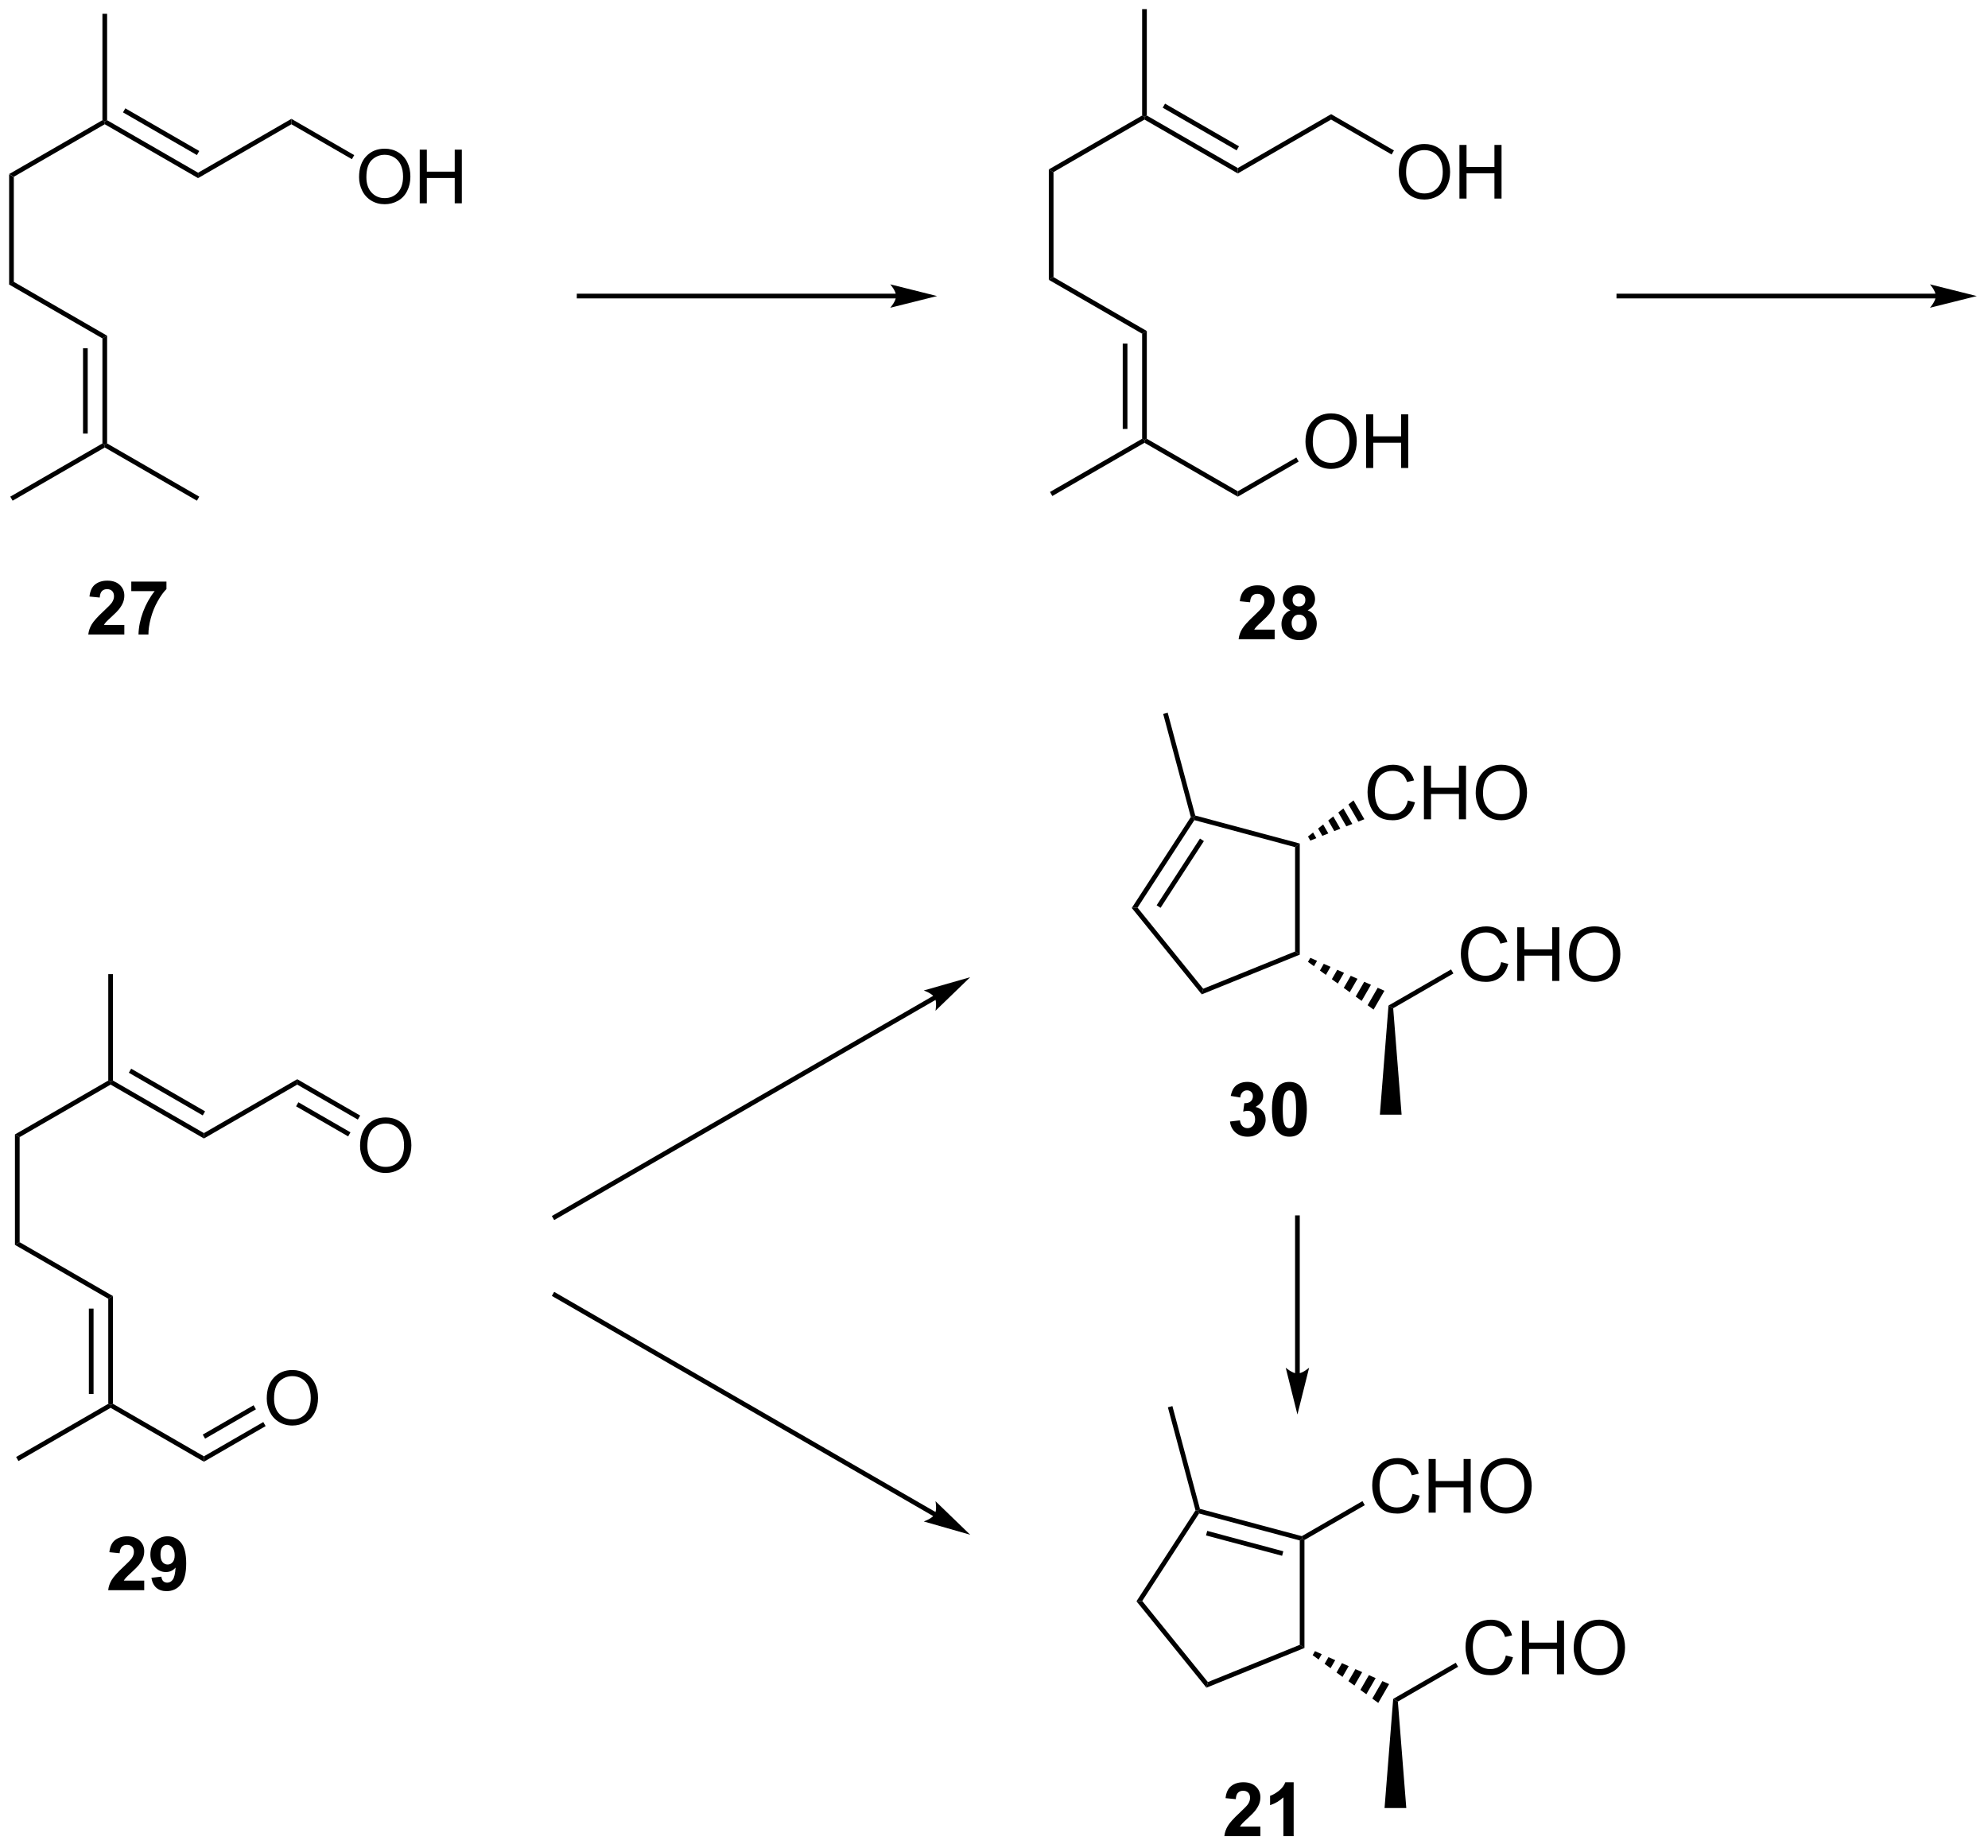 <?xml version="1.0" encoding="UTF-8"?>
<!DOCTYPE svg PUBLIC '-//W3C//DTD SVG 1.0//EN'
          'http://www.w3.org/TR/2001/REC-SVG-20010904/DTD/svg10.dtd'>
<svg stroke-dasharray="none" shape-rendering="auto" xmlns="http://www.w3.org/2000/svg" font-family="'Dialog'" text-rendering="auto" width="582" fill-opacity="1" color-interpolation="auto" color-rendering="auto" preserveAspectRatio="xMidYMid meet" font-size="12px" viewBox="0 0 582 541" fill="black" xmlns:xlink="http://www.w3.org/1999/xlink" stroke="black" image-rendering="auto" stroke-miterlimit="10" stroke-linecap="square" stroke-linejoin="miter" font-style="normal" stroke-width="1" height="541" stroke-dashoffset="0" font-weight="normal" stroke-opacity="1"
><!--Generated by the Batik Graphics2D SVG Generator--><defs id="genericDefs"
  /><g
  ><defs id="defs1"
    ><clipPath clipPathUnits="userSpaceOnUse" id="clipPath1"
      ><path d="M0.646 0.646 L218.661 0.646 L218.661 203.223 L0.646 203.223 L0.646 0.646 Z"
      /></clipPath
      ><clipPath clipPathUnits="userSpaceOnUse" id="clipPath2"
      ><path d="M4.778 27.927 L4.778 224.871 L216.731 224.871 L216.731 27.927 Z"
      /></clipPath
    ></defs
    ><g transform="scale(2.667,2.667) translate(-0.646,-0.646) matrix(1.029,0,0,1.029,-4.269,-28.08)"
    ><path d="M5.75 46.505 L6.25 46.794 L6.25 58.005 L5.75 58.294 Z" stroke="none" clip-path="url(#clipPath2)"
    /></g
    ><g transform="matrix(2.743,0,0,2.743,-13.105,-76.602)"
    ><path d="M5.75 58.294 L6.25 58.005 L16.209 63.755 L15.709 64.044 Z" stroke="none" clip-path="url(#clipPath2)"
    /></g
    ><g transform="matrix(2.743,0,0,2.743,-13.105,-76.602)"
    ><path d="M25.919 46.361 L25.919 46.938 L15.959 41.188 L15.959 40.899 L16.209 40.755 ZM26.044 44.042 L18.154 39.488 L17.904 39.921 L25.794 44.476 Z" stroke="none" clip-path="url(#clipPath2)"
    /></g
    ><g transform="matrix(2.743,0,0,2.743,-13.105,-76.602)"
    ><path d="M15.709 40.755 L15.959 40.899 L15.959 41.188 L6.25 46.794 L5.75 46.505 Z" stroke="none" clip-path="url(#clipPath2)"
    /></g
    ><g transform="matrix(2.743,0,0,2.743,-13.105,-76.602)"
    ><path d="M16.209 40.755 L15.959 40.899 L15.709 40.755 L15.709 29.399 L16.209 29.399 Z" stroke="none" clip-path="url(#clipPath2)"
    /></g
    ><g transform="matrix(2.743,0,0,2.743,-13.105,-76.602)"
    ><path d="M25.919 46.938 L25.919 46.361 L35.878 40.611 L35.878 41.188 Z" stroke="none" clip-path="url(#clipPath2)"
    /></g
    ><g transform="matrix(2.743,0,0,2.743,-13.105,-76.602)"
    ><path d="M43.1 46.835 Q43.1 45.408 43.866 44.603 Q44.632 43.796 45.842 43.796 Q46.634 43.796 47.27 44.176 Q47.907 44.554 48.241 45.231 Q48.577 45.908 48.577 46.767 Q48.577 47.64 48.225 48.327 Q47.874 49.015 47.228 49.369 Q46.585 49.723 45.837 49.723 Q45.03 49.723 44.392 49.333 Q43.757 48.939 43.428 48.265 Q43.1 47.588 43.1 46.835 ZM43.882 46.846 Q43.882 47.882 44.436 48.478 Q44.993 49.072 45.835 49.072 Q46.689 49.072 47.241 48.471 Q47.795 47.869 47.795 46.765 Q47.795 46.064 47.559 45.544 Q47.322 45.023 46.866 44.736 Q46.413 44.447 45.845 44.447 Q45.04 44.447 44.46 45.002 Q43.882 45.554 43.882 46.846 ZM49.575 49.624 L49.575 43.898 L50.333 43.898 L50.333 46.249 L53.31 46.249 L53.31 43.898 L54.068 43.898 L54.068 49.624 L53.31 49.624 L53.31 46.924 L50.333 46.924 L50.333 49.624 L49.575 49.624 Z" stroke="none" clip-path="url(#clipPath2)"
    /></g
    ><g transform="matrix(2.743,0,0,2.743,-13.105,-76.602)"
    ><path d="M35.878 41.188 L35.878 40.611 L42.585 44.483 L42.335 44.916 Z" stroke="none" clip-path="url(#clipPath2)"
    /></g
    ><g transform="matrix(2.743,0,0,2.743,-13.105,-76.602)"
    ><path d="M15.709 64.044 L16.209 63.755 L16.209 75.255 L15.959 75.399 L15.709 75.255 ZM13.639 65.094 L13.639 74.204 L14.139 74.204 L14.139 65.094 Z" stroke="none" clip-path="url(#clipPath2)"
    /></g
    ><g transform="matrix(2.743,0,0,2.743,-13.105,-76.602)"
    ><path d="M15.709 75.255 L15.959 75.399 L15.959 75.688 L6.125 81.366 L5.875 80.933 Z" stroke="none" clip-path="url(#clipPath2)"
    /></g
    ><g transform="matrix(2.743,0,0,2.743,-13.105,-76.602)"
    ><path d="M15.959 75.688 L15.959 75.399 L16.209 75.255 L26.044 80.933 L25.794 81.366 Z" stroke="none" clip-path="url(#clipPath2)"
    /></g
    ><g transform="matrix(2.743,0,0,2.743,-13.105,-76.602)"
    ><path d="M100.417 59.274 L66.587 59.274 L66.337 59.274 L66.337 59.774 L66.587 59.774 L100.417 59.774 L100.667 59.774 L100.667 59.274 L100.417 59.274 ZM104.792 59.524 L99.792 58.274 C99.792 58.274 100.417 58.977 100.417 59.524 C100.417 60.071 99.792 60.774 99.792 60.774 Z" stroke="none" clip-path="url(#clipPath2)"
    /></g
    ><g transform="matrix(2.743,0,0,2.743,-13.105,-76.602)"
    ><path d="M116.717 46.005 L117.217 46.294 L117.217 57.505 L116.717 57.794 Z" stroke="none" clip-path="url(#clipPath2)"
    /></g
    ><g transform="matrix(2.743,0,0,2.743,-13.105,-76.602)"
    ><path d="M116.717 57.794 L117.217 57.505 L127.176 63.255 L126.676 63.544 Z" stroke="none" clip-path="url(#clipPath2)"
    /></g
    ><g transform="matrix(2.743,0,0,2.743,-13.105,-76.602)"
    ><path d="M136.886 45.861 L136.886 46.438 L126.926 40.688 L126.926 40.399 L127.176 40.255 ZM137.011 43.542 L129.121 38.988 L128.871 39.421 L136.761 43.976 Z" stroke="none" clip-path="url(#clipPath2)"
    /></g
    ><g transform="matrix(2.743,0,0,2.743,-13.105,-76.602)"
    ><path d="M126.676 40.255 L126.926 40.399 L126.926 40.688 L117.217 46.294 L116.717 46.005 Z" stroke="none" clip-path="url(#clipPath2)"
    /></g
    ><g transform="matrix(2.743,0,0,2.743,-13.105,-76.602)"
    ><path d="M127.176 40.255 L126.926 40.399 L126.676 40.255 L126.676 28.899 L127.176 28.899 Z" stroke="none" clip-path="url(#clipPath2)"
    /></g
    ><g transform="matrix(2.743,0,0,2.743,-13.105,-76.602)"
    ><path d="M136.886 46.438 L136.886 45.861 L146.845 40.111 L146.845 40.688 Z" stroke="none" clip-path="url(#clipPath2)"
    /></g
    ><g transform="matrix(2.743,0,0,2.743,-13.105,-76.602)"
    ><path d="M154.067 46.335 Q154.067 44.908 154.833 44.103 Q155.598 43.296 156.809 43.296 Q157.601 43.296 158.236 43.676 Q158.874 44.054 159.208 44.731 Q159.544 45.408 159.544 46.267 Q159.544 47.14 159.192 47.827 Q158.84 48.515 158.195 48.869 Q157.552 49.223 156.804 49.223 Q155.997 49.223 155.359 48.833 Q154.723 48.439 154.395 47.765 Q154.067 47.088 154.067 46.335 ZM154.848 46.346 Q154.848 47.382 155.403 47.978 Q155.96 48.572 156.802 48.572 Q157.656 48.572 158.208 47.971 Q158.762 47.369 158.762 46.265 Q158.762 45.564 158.525 45.044 Q158.288 44.523 157.833 44.236 Q157.38 43.947 156.812 43.947 Q156.007 43.947 155.427 44.502 Q154.848 45.054 154.848 46.346 ZM160.542 49.124 L160.542 43.398 L161.3 43.398 L161.3 45.749 L164.277 45.749 L164.277 43.398 L165.035 43.398 L165.035 49.124 L164.277 49.124 L164.277 46.424 L161.3 46.424 L161.3 49.124 L160.542 49.124 Z" stroke="none" clip-path="url(#clipPath2)"
    /></g
    ><g transform="matrix(2.743,0,0,2.743,-13.105,-76.602)"
    ><path d="M146.845 40.688 L146.845 40.111 L153.552 43.983 L153.302 44.416 Z" stroke="none" clip-path="url(#clipPath2)"
    /></g
    ><g transform="matrix(2.743,0,0,2.743,-13.105,-76.602)"
    ><path d="M126.676 63.544 L127.176 63.255 L127.176 74.755 L126.926 74.899 L126.676 74.755 ZM124.606 64.594 L124.606 73.704 L125.106 73.704 L125.106 64.594 Z" stroke="none" clip-path="url(#clipPath2)"
    /></g
    ><g transform="matrix(2.743,0,0,2.743,-13.105,-76.602)"
    ><path d="M126.676 74.755 L126.926 74.899 L126.926 75.188 L117.092 80.866 L116.842 80.433 Z" stroke="none" clip-path="url(#clipPath2)"
    /></g
    ><g transform="matrix(2.743,0,0,2.743,-13.105,-76.602)"
    ><path d="M126.926 75.188 L126.926 74.899 L127.176 74.755 L136.886 80.361 L136.886 80.938 Z" stroke="none" clip-path="url(#clipPath2)"
    /></g
    ><g transform="matrix(2.743,0,0,2.743,-13.105,-76.602)"
    ><path d="M144.108 75.085 Q144.108 73.658 144.873 72.853 Q145.639 72.046 146.85 72.046 Q147.642 72.046 148.277 72.426 Q148.915 72.804 149.248 73.481 Q149.584 74.158 149.584 75.017 Q149.584 75.89 149.233 76.577 Q148.881 77.265 148.235 77.619 Q147.592 77.973 146.845 77.973 Q146.037 77.973 145.399 77.583 Q144.764 77.189 144.436 76.515 Q144.108 75.838 144.108 75.085 ZM144.889 75.096 Q144.889 76.132 145.444 76.728 Q146.001 77.322 146.842 77.322 Q147.696 77.322 148.248 76.721 Q148.803 76.119 148.803 75.015 Q148.803 74.314 148.566 73.794 Q148.329 73.273 147.873 72.986 Q147.42 72.697 146.853 72.697 Q146.048 72.697 145.467 73.252 Q144.889 73.804 144.889 75.096 ZM150.583 77.874 L150.583 72.148 L151.341 72.148 L151.341 74.499 L154.317 74.499 L154.317 72.148 L155.075 72.148 L155.075 77.874 L154.317 77.874 L154.317 75.174 L151.341 75.174 L151.341 77.874 L150.583 77.874 Z" stroke="none" clip-path="url(#clipPath2)"
    /></g
    ><g transform="matrix(2.743,0,0,2.743,-13.105,-76.602)"
    ><path d="M136.886 80.938 L136.886 80.361 L143.133 76.754 L143.383 77.187 Z" stroke="none" clip-path="url(#clipPath2)"
    /></g
    ><g transform="matrix(2.743,0,0,2.743,-13.105,-76.602)"
    ><path d="M6.373 149.005 L6.873 149.294 L6.873 160.505 L6.373 160.794 Z" stroke="none" clip-path="url(#clipPath2)"
    /></g
    ><g transform="matrix(2.743,0,0,2.743,-13.105,-76.602)"
    ><path d="M6.373 160.794 L6.873 160.505 L16.833 166.255 L16.333 166.544 Z" stroke="none" clip-path="url(#clipPath2)"
    /></g
    ><g transform="matrix(2.743,0,0,2.743,-13.105,-76.602)"
    ><path d="M26.542 148.861 L26.542 149.438 L16.583 143.688 L16.583 143.399 L16.833 143.255 ZM26.667 146.542 L18.778 141.988 L18.528 142.421 L26.417 146.976 Z" stroke="none" clip-path="url(#clipPath2)"
    /></g
    ><g transform="matrix(2.743,0,0,2.743,-13.105,-76.602)"
    ><path d="M16.333 143.255 L16.583 143.399 L16.583 143.688 L6.873 149.294 L6.373 149.005 Z" stroke="none" clip-path="url(#clipPath2)"
    /></g
    ><g transform="matrix(2.743,0,0,2.743,-13.105,-76.602)"
    ><path d="M16.833 143.255 L16.583 143.399 L16.333 143.255 L16.333 131.899 L16.833 131.899 Z" stroke="none" clip-path="url(#clipPath2)"
    /></g
    ><g transform="matrix(2.743,0,0,2.743,-13.105,-76.602)"
    ><path d="M26.542 149.438 L26.542 148.861 L36.501 143.111 L36.501 143.688 Z" stroke="none" clip-path="url(#clipPath2)"
    /></g
    ><g transform="matrix(2.743,0,0,2.743,-13.105,-76.602)"
    ><path d="M43.206 150.232 Q43.206 148.804 43.972 148 Q44.737 147.192 45.948 147.192 Q46.74 147.192 47.375 147.573 Q48.013 147.95 48.347 148.627 Q48.683 149.304 48.683 150.164 Q48.683 151.036 48.331 151.724 Q47.98 152.411 47.334 152.765 Q46.69 153.12 45.943 153.12 Q45.136 153.12 44.498 152.729 Q43.862 152.336 43.534 151.661 Q43.206 150.984 43.206 150.232 ZM43.987 150.242 Q43.987 151.278 44.542 151.875 Q45.099 152.469 45.94 152.469 Q46.795 152.469 47.347 151.867 Q47.901 151.265 47.901 150.161 Q47.901 149.461 47.664 148.94 Q47.427 148.419 46.972 148.133 Q46.519 147.844 45.951 147.844 Q45.146 147.844 44.565 148.398 Q43.987 148.95 43.987 150.242 Z" stroke="none" clip-path="url(#clipPath2)"
    /></g
    ><g transform="matrix(2.743,0,0,2.743,-13.105,-76.602)"
    ><path d="M36.501 143.688 L36.501 143.111 L43.218 146.989 L42.968 147.422 ZM36.376 146.006 L41.934 149.214 L42.184 148.781 L36.626 145.573 Z" stroke="none" clip-path="url(#clipPath2)"
    /></g
    ><g transform="matrix(2.743,0,0,2.743,-13.105,-76.602)"
    ><path d="M16.333 166.544 L16.833 166.255 L16.833 177.755 L16.583 177.899 L16.333 177.755 ZM14.263 167.594 L14.263 176.704 L14.763 176.704 L14.763 167.594 Z" stroke="none" clip-path="url(#clipPath2)"
    /></g
    ><g transform="matrix(2.743,0,0,2.743,-13.105,-76.602)"
    ><path d="M16.333 177.755 L16.583 177.899 L16.583 178.188 L6.748 183.866 L6.498 183.433 Z" stroke="none" clip-path="url(#clipPath2)"
    /></g
    ><g transform="matrix(2.743,0,0,2.743,-13.105,-76.602)"
    ><path d="M16.583 178.188 L16.583 177.899 L16.833 177.755 L26.542 183.361 L26.542 183.938 Z" stroke="none" clip-path="url(#clipPath2)"
    /></g
    ><g transform="matrix(2.743,0,0,2.743,-13.105,-76.602)"
    ><path d="M33.247 177.189 Q33.247 175.762 34.012 174.957 Q34.778 174.15 35.989 174.15 Q36.781 174.15 37.416 174.53 Q38.054 174.908 38.387 175.585 Q38.723 176.262 38.723 177.121 Q38.723 177.994 38.372 178.681 Q38.02 179.369 37.374 179.723 Q36.731 180.077 35.984 180.077 Q35.176 180.077 34.538 179.686 Q33.903 179.293 33.575 178.619 Q33.247 177.941 33.247 177.189 ZM34.028 177.199 Q34.028 178.236 34.583 178.832 Q35.14 179.426 35.981 179.426 Q36.835 179.426 37.387 178.824 Q37.942 178.223 37.942 177.119 Q37.942 176.418 37.705 175.897 Q37.468 175.376 37.012 175.09 Q36.559 174.801 35.992 174.801 Q35.187 174.801 34.606 175.356 Q34.028 175.908 34.028 177.199 Z" stroke="none" clip-path="url(#clipPath2)"
    /></g
    ><g transform="matrix(2.743,0,0,2.743,-13.105,-76.602)"
    ><path d="M26.542 183.938 L26.542 183.361 L32.877 179.703 L33.127 180.136 ZM26.667 181.476 L32.092 178.344 L31.841 177.911 L26.417 181.042 Z" stroke="none" clip-path="url(#clipPath2)"
    /></g
    ><g transform="matrix(2.743,0,0,2.743,-13.105,-76.602)"
    ><path d="M164.997 130.617 L165.755 130.807 Q165.518 131.742 164.898 132.234 Q164.278 132.723 163.385 132.723 Q162.458 132.723 161.877 132.346 Q161.299 131.968 160.994 131.255 Q160.692 130.538 160.692 129.718 Q160.692 128.822 161.033 128.158 Q161.377 127.492 162.007 127.145 Q162.637 126.799 163.395 126.799 Q164.255 126.799 164.84 127.236 Q165.426 127.674 165.658 128.468 L164.911 128.643 Q164.713 128.018 164.333 127.734 Q163.955 127.447 163.38 127.447 Q162.721 127.447 162.275 127.765 Q161.833 128.08 161.653 128.614 Q161.473 129.148 161.473 129.713 Q161.473 130.445 161.687 130.989 Q161.9 131.533 162.348 131.804 Q162.799 132.072 163.322 132.072 Q163.958 132.072 164.398 131.705 Q164.84 131.338 164.997 130.617 ZM166.712 132.624 L166.712 126.898 L167.469 126.898 L167.469 129.249 L170.446 129.249 L170.446 126.898 L171.204 126.898 L171.204 132.624 L170.446 132.624 L170.446 129.924 L167.469 129.924 L167.469 132.624 L166.712 132.624 ZM172.236 129.835 Q172.236 128.408 173.002 127.603 Q173.768 126.796 174.978 126.796 Q175.77 126.796 176.406 127.176 Q177.044 127.554 177.377 128.231 Q177.713 128.908 177.713 129.768 Q177.713 130.64 177.361 131.327 Q177.01 132.015 176.364 132.369 Q175.721 132.723 174.973 132.723 Q174.166 132.723 173.528 132.333 Q172.893 131.939 172.564 131.265 Q172.236 130.588 172.236 129.835 ZM173.018 129.846 Q173.018 130.882 173.572 131.478 Q174.13 132.072 174.971 132.072 Q175.825 132.072 176.377 131.471 Q176.932 130.869 176.932 129.765 Q176.932 129.064 176.695 128.544 Q176.458 128.023 176.002 127.736 Q175.549 127.447 174.981 127.447 Q174.176 127.447 173.596 128.002 Q173.018 128.554 173.018 129.846 Z" stroke="none" clip-path="url(#clipPath2)"
    /></g
    ><g transform="matrix(2.743,0,0,2.743,-13.105,-76.602)"
    ><path d="M155.037 113.367 L155.795 113.557 Q155.558 114.492 154.939 114.984 Q154.319 115.473 153.425 115.473 Q152.498 115.473 151.918 115.096 Q151.339 114.718 151.035 114.004 Q150.733 113.288 150.733 112.468 Q150.733 111.572 151.074 110.908 Q151.418 110.242 152.048 109.895 Q152.678 109.549 153.436 109.549 Q154.295 109.549 154.881 109.986 Q155.467 110.424 155.699 111.218 L154.952 111.392 Q154.754 110.767 154.373 110.484 Q153.996 110.197 153.42 110.197 Q152.761 110.197 152.316 110.515 Q151.873 110.83 151.694 111.364 Q151.514 111.898 151.514 112.463 Q151.514 113.195 151.727 113.739 Q151.941 114.283 152.389 114.554 Q152.839 114.822 153.363 114.822 Q153.998 114.822 154.439 114.455 Q154.881 114.088 155.037 113.367 ZM156.752 115.374 L156.752 109.648 L157.51 109.648 L157.51 111.999 L160.487 111.999 L160.487 109.648 L161.244 109.648 L161.244 115.374 L160.487 115.374 L160.487 112.674 L157.51 112.674 L157.51 115.374 L156.752 115.374 ZM162.277 112.585 Q162.277 111.158 163.043 110.353 Q163.808 109.546 165.019 109.546 Q165.811 109.546 166.446 109.926 Q167.084 110.304 167.418 110.981 Q167.754 111.658 167.754 112.517 Q167.754 113.39 167.402 114.077 Q167.05 114.765 166.405 115.119 Q165.761 115.473 165.014 115.473 Q164.207 115.473 163.569 115.083 Q162.933 114.689 162.605 114.015 Q162.277 113.338 162.277 112.585 ZM163.058 112.596 Q163.058 113.632 163.613 114.228 Q164.17 114.822 165.011 114.822 Q165.866 114.822 166.418 114.221 Q166.972 113.619 166.972 112.515 Q166.972 111.814 166.735 111.294 Q166.498 110.773 166.043 110.486 Q165.589 110.197 165.022 110.197 Q164.217 110.197 163.636 110.752 Q163.058 111.304 163.058 112.596 Z" stroke="none" clip-path="url(#clipPath2)"
    /></g
    ><g transform="matrix(2.743,0,0,2.743,-13.105,-76.602)"
    ><path d="M143 118.341 L143.5 117.957 L143.5 129.818 L143 129.481 Z" stroke="none" clip-path="url(#clipPath2)"
    /></g
    ><g transform="matrix(2.743,0,0,2.743,-13.105,-76.602)"
    ><path d="M153.47 135.537 L152.971 135.248 L159.648 131.393 L159.898 131.826 Z" stroke="none" clip-path="url(#clipPath2)"
    /></g
    ><g transform="matrix(2.743,0,0,2.743,-13.105,-76.602)"
    ><path d="M143.5 117.957 L143 118.341 L132.253 115.461 L132.142 115.173 L132.346 114.969 Z" stroke="none" clip-path="url(#clipPath2)"
    /></g
    ><g transform="matrix(2.743,0,0,2.743,-13.105,-76.602)"
    ><path d="M131.872 115.13 L132.142 115.173 L132.253 115.461 L126.187 124.801 L125.57 124.834 ZM132.849 117.425 L128.224 124.547 L128.643 124.82 L133.268 117.698 Z" stroke="none" clip-path="url(#clipPath2)"
    /></g
    ><g transform="matrix(2.743,0,0,2.743,-13.105,-76.602)"
    ><path d="M125.57 124.834 L126.187 124.801 L133.193 133.453 L133.038 134.056 Z" stroke="none" clip-path="url(#clipPath2)"
    /></g
    ><g transform="matrix(2.743,0,0,2.743,-13.105,-76.602)"
    ><path d="M133.038 134.056 L133.193 133.453 L143 129.481 L143.5 129.818 Z" stroke="none" clip-path="url(#clipPath2)"
    /></g
    ><g transform="matrix(2.743,0,0,2.743,-13.105,-76.602)"
    ><path d="M132.346 114.969 L132.142 115.173 L131.872 115.13 L128.924 104.129 L129.407 104 Z" stroke="none" clip-path="url(#clipPath2)"
    /></g
    ><g transform="matrix(2.743,0,0,2.743,-13.105,-76.602)"
    ><path d="M144.377 117.21 L144.917 116.782 L145.268 117.39 L144.627 117.643 ZM145.456 116.353 L145.996 115.925 L146.549 116.883 L145.909 117.137 ZM146.536 115.497 L147.075 115.068 L147.831 116.377 L147.19 116.63 ZM147.615 114.64 L148.154 114.212 L149.112 115.871 L148.471 116.124 ZM148.694 113.783 L149.234 113.355 L150.394 115.364 L149.753 115.618 Z" stroke="none" clip-path="url(#clipPath2)"
    /></g
    ><g transform="matrix(2.743,0,0,2.743,-13.105,-76.602)"
    ><path d="M144.627 130.156 L145.346 130.475 L145.013 131.052 L144.377 130.589 ZM146.065 130.795 L146.784 131.115 L146.286 131.977 L145.65 131.514 ZM147.503 131.434 L148.223 131.754 L147.559 132.903 L146.923 132.44 ZM148.942 132.074 L149.661 132.393 L148.832 133.829 L148.195 133.366 ZM150.38 132.713 L151.099 133.032 L150.105 134.755 L149.468 134.292 ZM151.818 133.352 L152.537 133.672 L151.377 135.681 L150.741 135.218 Z" stroke="none" clip-path="url(#clipPath2)"
    /></g
    ><g transform="matrix(2.743,0,0,2.743,-13.105,-76.602)"
    ><path d="M152.971 135.248 L153.47 135.537 L154.369 146.899 L152.049 146.899 Z" stroke="none" clip-path="url(#clipPath2)"
    /></g
    ><g transform="matrix(2.743,0,0,2.743,-13.105,-76.602)"
    ><path d="M165.497 204.617 L166.255 204.807 Q166.018 205.742 165.398 206.234 Q164.778 206.723 163.885 206.723 Q162.958 206.723 162.377 206.346 Q161.799 205.968 161.494 205.255 Q161.192 204.538 161.192 203.718 Q161.192 202.822 161.533 202.158 Q161.877 201.492 162.507 201.145 Q163.137 200.799 163.895 200.799 Q164.755 200.799 165.34 201.236 Q165.926 201.674 166.158 202.468 L165.411 202.643 Q165.213 202.018 164.833 201.734 Q164.455 201.447 163.88 201.447 Q163.221 201.447 162.775 201.765 Q162.333 202.08 162.153 202.614 Q161.973 203.148 161.973 203.713 Q161.973 204.445 162.187 204.989 Q162.4 205.533 162.848 205.804 Q163.299 206.072 163.822 206.072 Q164.458 206.072 164.898 205.705 Q165.34 205.338 165.497 204.617 ZM167.212 206.624 L167.212 200.898 L167.969 200.898 L167.969 203.249 L170.946 203.249 L170.946 200.898 L171.704 200.898 L171.704 206.624 L170.946 206.624 L170.946 203.924 L167.969 203.924 L167.969 206.624 L167.212 206.624 ZM172.736 203.835 Q172.736 202.408 173.502 201.603 Q174.268 200.796 175.478 200.796 Q176.27 200.796 176.906 201.176 Q177.544 201.554 177.877 202.231 Q178.213 202.908 178.213 203.768 Q178.213 204.64 177.861 205.327 Q177.51 206.015 176.864 206.369 Q176.221 206.723 175.473 206.723 Q174.666 206.723 174.028 206.333 Q173.393 205.939 173.064 205.265 Q172.736 204.588 172.736 203.835 ZM173.518 203.846 Q173.518 204.882 174.072 205.478 Q174.63 206.072 175.471 206.072 Q176.325 206.072 176.877 205.471 Q177.432 204.869 177.432 203.765 Q177.432 203.064 177.195 202.544 Q176.958 202.023 176.502 201.736 Q176.049 201.447 175.481 201.447 Q174.676 201.447 174.096 202.002 Q173.518 202.554 173.518 203.846 Z" stroke="none" clip-path="url(#clipPath2)"
    /></g
    ><g transform="matrix(2.743,0,0,2.743,-13.105,-76.602)"
    ><path d="M155.537 187.367 L156.295 187.557 Q156.058 188.492 155.439 188.984 Q154.819 189.473 153.925 189.473 Q152.998 189.473 152.418 189.096 Q151.839 188.718 151.535 188.005 Q151.233 187.288 151.233 186.468 Q151.233 185.572 151.574 184.908 Q151.918 184.242 152.548 183.895 Q153.178 183.549 153.936 183.549 Q154.795 183.549 155.381 183.986 Q155.967 184.424 156.199 185.218 L155.452 185.393 Q155.254 184.768 154.873 184.484 Q154.496 184.197 153.92 184.197 Q153.261 184.197 152.816 184.515 Q152.373 184.83 152.194 185.364 Q152.014 185.898 152.014 186.463 Q152.014 187.195 152.227 187.739 Q152.441 188.283 152.889 188.554 Q153.339 188.822 153.863 188.822 Q154.498 188.822 154.939 188.455 Q155.381 188.088 155.537 187.367 ZM157.252 189.374 L157.252 183.648 L158.01 183.648 L158.01 185.999 L160.987 185.999 L160.987 183.648 L161.744 183.648 L161.744 189.374 L160.987 189.374 L160.987 186.674 L158.01 186.674 L158.01 189.374 L157.252 189.374 ZM162.777 186.585 Q162.777 185.158 163.543 184.353 Q164.308 183.546 165.519 183.546 Q166.311 183.546 166.946 183.926 Q167.584 184.304 167.918 184.981 Q168.254 185.658 168.254 186.518 Q168.254 187.39 167.902 188.077 Q167.55 188.765 166.905 189.119 Q166.261 189.473 165.514 189.473 Q164.707 189.473 164.069 189.083 Q163.433 188.689 163.105 188.015 Q162.777 187.338 162.777 186.585 ZM163.558 186.596 Q163.558 187.632 164.113 188.228 Q164.67 188.822 165.511 188.822 Q166.366 188.822 166.918 188.221 Q167.472 187.619 167.472 186.515 Q167.472 185.814 167.235 185.294 Q166.998 184.773 166.543 184.486 Q166.089 184.197 165.522 184.197 Q164.717 184.197 164.136 184.752 Q163.558 185.304 163.558 186.596 Z" stroke="none" clip-path="url(#clipPath2)"
    /></g
    ><g transform="matrix(2.743,0,0,2.743,-13.105,-76.602)"
    ><path d="M143.5 192.341 L143.75 192.149 L144 192.294 L144 203.818 L143.5 203.481 Z" stroke="none" clip-path="url(#clipPath2)"
    /></g
    ><g transform="matrix(2.743,0,0,2.743,-13.105,-76.602)"
    ><path d="M153.97 209.537 L153.471 209.248 L160.148 205.393 L160.398 205.826 Z" stroke="none" clip-path="url(#clipPath2)"
    /></g
    ><g transform="matrix(2.743,0,0,2.743,-13.105,-76.602)"
    ><path d="M143.715 191.881 L143.75 192.149 L143.5 192.341 L132.753 189.461 L132.642 189.173 L132.846 188.969 ZM141.745 193.496 L133.624 191.32 L133.494 191.803 L141.615 193.979 Z" stroke="none" clip-path="url(#clipPath2)"
    /></g
    ><g transform="matrix(2.743,0,0,2.743,-13.105,-76.602)"
    ><path d="M132.372 189.13 L132.642 189.173 L132.753 189.461 L126.687 198.801 L126.07 198.834 Z" stroke="none" clip-path="url(#clipPath2)"
    /></g
    ><g transform="matrix(2.743,0,0,2.743,-13.105,-76.602)"
    ><path d="M126.07 198.834 L126.687 198.801 L133.693 207.453 L133.538 208.056 Z" stroke="none" clip-path="url(#clipPath2)"
    /></g
    ><g transform="matrix(2.743,0,0,2.743,-13.105,-76.602)"
    ><path d="M133.538 208.056 L133.693 207.453 L143.5 203.481 L144 203.818 Z" stroke="none" clip-path="url(#clipPath2)"
    /></g
    ><g transform="matrix(2.743,0,0,2.743,-13.105,-76.602)"
    ><path d="M132.846 188.969 L132.642 189.173 L132.372 189.13 L129.424 178.129 L129.907 178 Z" stroke="none" clip-path="url(#clipPath2)"
    /></g
    ><g transform="matrix(2.743,0,0,2.743,-13.105,-76.602)"
    ><path d="M144 192.294 L143.75 192.149 L143.715 191.881 L150.189 188.143 L150.439 188.576 Z" stroke="none" clip-path="url(#clipPath2)"
    /></g
    ><g transform="matrix(2.743,0,0,2.743,-13.105,-76.602)"
    ><path d="M145.127 204.156 L145.846 204.475 L145.513 205.052 L144.877 204.589 ZM146.565 204.795 L147.284 205.115 L146.786 205.977 L146.15 205.514 ZM148.003 205.434 L148.723 205.754 L148.059 206.903 L147.423 206.44 ZM149.442 206.074 L150.161 206.393 L149.332 207.829 L148.695 207.366 ZM150.88 206.713 L151.599 207.032 L150.605 208.755 L149.968 208.292 ZM152.318 207.352 L153.037 207.672 L151.877 209.681 L151.241 209.218 Z" stroke="none" clip-path="url(#clipPath2)"
    /></g
    ><g transform="matrix(2.743,0,0,2.743,-13.105,-76.602)"
    ><path d="M153.471 209.248 L153.97 209.537 L154.869 220.899 L152.549 220.899 Z" stroke="none" clip-path="url(#clipPath2)"
    /></g
    ><g transform="matrix(2.743,0,0,2.743,-13.105,-76.602)"
    ><path d="M104.66 189.326 L64.141 165.933 L63.925 165.808 L63.675 166.241 L63.891 166.366 L104.411 189.76 L104.627 189.885 L104.877 189.451 L104.66 189.326 ZM108.324 191.731 L104.619 188.148 C104.619 188.148 104.809 189.069 104.535 189.543 C104.262 190.017 103.369 190.313 103.369 190.313 Z" stroke="none" clip-path="url(#clipPath2)"
    /></g
    ><g transform="matrix(2.743,0,0,2.743,-13.105,-76.602)"
    ><path d="M143.5 174.524 L143.5 157.899 L143.5 157.649 L143 157.649 L143 157.899 L143 174.524 L143 174.774 L143.5 174.774 L143.5 174.524 ZM143.25 178.899 L144.5 173.899 C144.5 173.899 143.797 174.524 143.25 174.524 C142.703 174.524 142 173.899 142 173.899 Z" stroke="none" clip-path="url(#clipPath2)"
    /></g
    ><g transform="matrix(2.743,0,0,2.743,-13.105,-76.602)"
    ><path d="M18.047 94.629 L18.047 95.649 L14.2 95.649 Q14.263 95.071 14.575 94.553 Q14.888 94.035 15.81 93.18 Q16.552 92.488 16.719 92.243 Q16.945 91.902 16.945 91.571 Q16.945 91.204 16.747 91.006 Q16.552 90.808 16.203 90.808 Q15.859 90.808 15.656 91.016 Q15.453 91.222 15.422 91.704 L14.328 91.595 Q14.427 90.688 14.943 90.295 Q15.458 89.899 16.232 89.899 Q17.078 89.899 17.562 90.358 Q18.047 90.813 18.047 91.493 Q18.047 91.879 17.909 92.23 Q17.771 92.579 17.469 92.962 Q17.271 93.214 16.75 93.691 Q16.232 94.168 16.091 94.324 Q15.953 94.48 15.867 94.629 L18.047 94.629 ZM18.79 91.019 L18.79 90.001 L22.543 90.001 L22.543 90.798 Q22.079 91.254 21.598 92.11 Q21.119 92.964 20.866 93.928 Q20.613 94.891 20.619 95.649 L19.559 95.649 Q19.587 94.462 20.048 93.227 Q20.512 91.993 21.285 91.019 L18.79 91.019 Z" stroke="none" clip-path="url(#clipPath2)"
    /></g
    ><g transform="matrix(2.743,0,0,2.743,-13.105,-76.602)"
    ><path d="M139.297 222.879 L139.297 223.899 L135.451 223.899 Q135.513 223.321 135.826 222.803 Q136.138 222.285 137.06 221.431 Q137.802 220.738 137.969 220.493 Q138.195 220.152 138.195 219.821 Q138.195 219.454 137.997 219.256 Q137.802 219.058 137.453 219.058 Q137.109 219.058 136.906 219.267 Q136.703 219.472 136.672 219.954 L135.578 219.845 Q135.677 218.938 136.193 218.545 Q136.708 218.149 137.482 218.149 Q138.328 218.149 138.812 218.608 Q139.297 219.063 139.297 219.743 Q139.297 220.129 139.159 220.48 Q139.021 220.829 138.719 221.212 Q138.521 221.464 138 221.941 Q137.482 222.417 137.341 222.574 Q137.203 222.73 137.117 222.879 L139.297 222.879 ZM142.848 223.899 L141.751 223.899 L141.751 219.761 Q141.15 220.324 140.332 220.595 L140.332 219.597 Q140.762 219.457 141.264 219.066 Q141.769 218.673 141.957 218.149 L142.848 218.149 L142.848 223.899 Z" stroke="none" clip-path="url(#clipPath2)"
    /></g
    ><g transform="matrix(2.743,0,0,2.743,-13.105,-76.602)"
    ><path d="M136.052 147.629 L137.115 147.501 Q137.164 147.907 137.385 148.123 Q137.609 148.337 137.927 148.337 Q138.266 148.337 138.497 148.079 Q138.732 147.821 138.732 147.384 Q138.732 146.97 138.508 146.727 Q138.286 146.485 137.966 146.485 Q137.755 146.485 137.461 146.566 L137.583 145.673 Q138.029 145.683 138.263 145.48 Q138.497 145.274 138.497 144.933 Q138.497 144.644 138.326 144.472 Q138.154 144.3 137.867 144.3 Q137.586 144.3 137.385 144.496 Q137.188 144.691 137.146 145.066 L136.133 144.894 Q136.24 144.376 136.451 144.066 Q136.664 143.754 137.044 143.576 Q137.427 143.399 137.898 143.399 Q138.708 143.399 139.195 143.915 Q139.599 144.337 139.599 144.868 Q139.599 145.621 138.773 146.071 Q139.266 146.175 139.56 146.542 Q139.857 146.91 139.857 147.431 Q139.857 148.183 139.305 148.717 Q138.755 149.248 137.935 149.248 Q137.156 149.248 136.643 148.8 Q136.133 148.352 136.052 147.629 ZM142.394 143.399 Q143.228 143.399 143.697 143.993 Q144.254 144.696 144.254 146.324 Q144.254 147.949 143.691 148.66 Q143.228 149.248 142.394 149.248 Q141.559 149.248 141.046 148.605 Q140.535 147.962 140.535 146.313 Q140.535 144.696 141.098 143.985 Q141.564 143.399 142.394 143.399 ZM142.394 144.308 Q142.197 144.308 142.04 144.436 Q141.884 144.563 141.798 144.892 Q141.684 145.316 141.684 146.324 Q141.684 147.332 141.785 147.709 Q141.887 148.087 142.04 148.212 Q142.197 148.337 142.394 148.337 Q142.595 148.337 142.751 148.209 Q142.907 148.082 142.994 147.754 Q143.106 147.332 143.106 146.324 Q143.106 145.316 143.004 144.941 Q142.902 144.563 142.749 144.436 Q142.595 144.308 142.394 144.308 Z" stroke="none" clip-path="url(#clipPath2)"
    /></g
    ><g transform="matrix(2.743,0,0,2.743,-13.105,-76.602)"
    ><path d="M20.17 196.629 L20.17 197.649 L16.324 197.649 Q16.386 197.071 16.699 196.553 Q17.011 196.035 17.933 195.181 Q18.675 194.488 18.842 194.243 Q19.069 193.902 19.069 193.571 Q19.069 193.204 18.871 193.006 Q18.675 192.808 18.326 192.808 Q17.983 192.808 17.78 193.017 Q17.576 193.222 17.545 193.704 L16.451 193.595 Q16.55 192.688 17.066 192.295 Q17.582 191.899 18.355 191.899 Q19.201 191.899 19.686 192.358 Q20.17 192.813 20.17 193.493 Q20.17 193.879 20.032 194.23 Q19.894 194.579 19.592 194.962 Q19.394 195.214 18.873 195.691 Q18.355 196.167 18.214 196.324 Q18.076 196.48 17.991 196.629 L20.17 196.629 ZM20.937 196.324 L22 196.207 Q22.039 196.532 22.203 196.688 Q22.367 196.845 22.635 196.845 Q22.976 196.845 23.213 196.532 Q23.453 196.22 23.518 195.235 Q23.104 195.714 22.484 195.714 Q21.807 195.714 21.317 195.194 Q20.828 194.673 20.828 193.837 Q20.828 192.964 21.343 192.433 Q21.862 191.899 22.664 191.899 Q23.534 191.899 24.091 192.574 Q24.651 193.246 24.651 194.79 Q24.651 196.36 24.067 197.056 Q23.487 197.751 22.554 197.751 Q21.882 197.751 21.468 197.394 Q21.054 197.035 20.937 196.324 ZM23.422 193.925 Q23.422 193.394 23.177 193.102 Q22.932 192.808 22.612 192.808 Q22.307 192.808 22.106 193.05 Q21.906 193.29 21.906 193.837 Q21.906 194.392 22.125 194.652 Q22.343 194.91 22.672 194.91 Q22.987 194.91 23.203 194.66 Q23.422 194.41 23.422 193.925 Z" stroke="none" clip-path="url(#clipPath2)"
    /></g
    ><g transform="matrix(2.743,0,0,2.743,-13.105,-76.602)"
    ><path d="M140.82 95.129 L140.82 96.149 L136.974 96.149 Q137.036 95.571 137.349 95.053 Q137.661 94.535 138.583 93.68 Q139.325 92.988 139.492 92.743 Q139.718 92.402 139.718 92.071 Q139.718 91.704 139.52 91.506 Q139.325 91.308 138.976 91.308 Q138.632 91.308 138.429 91.516 Q138.226 91.722 138.195 92.204 L137.101 92.095 Q137.2 91.188 137.716 90.795 Q138.231 90.399 139.005 90.399 Q139.851 90.399 140.336 90.858 Q140.82 91.313 140.82 91.993 Q140.82 92.379 140.682 92.73 Q140.544 93.079 140.242 93.462 Q140.044 93.714 139.523 94.191 Q139.005 94.668 138.864 94.824 Q138.726 94.98 138.64 95.129 L140.82 95.129 ZM142.504 93.058 Q142.079 92.879 141.884 92.566 Q141.691 92.251 141.691 91.876 Q141.691 91.235 142.139 90.819 Q142.587 90.399 143.41 90.399 Q144.227 90.399 144.678 90.819 Q145.129 91.235 145.129 91.876 Q145.129 92.274 144.92 92.584 Q144.714 92.894 144.339 93.058 Q144.816 93.251 145.064 93.618 Q145.314 93.985 145.314 94.464 Q145.314 95.259 144.806 95.756 Q144.3 96.251 143.462 96.251 Q142.681 96.251 142.16 95.839 Q141.548 95.355 141.548 94.511 Q141.548 94.048 141.777 93.66 Q142.009 93.269 142.504 93.058 ZM142.73 91.954 Q142.73 92.282 142.915 92.467 Q143.102 92.649 143.41 92.649 Q143.722 92.649 143.91 92.464 Q144.097 92.277 144.097 91.949 Q144.097 91.641 143.912 91.457 Q143.727 91.269 143.423 91.269 Q143.105 91.269 142.918 91.457 Q142.73 91.644 142.73 91.954 ZM142.629 94.407 Q142.629 94.86 142.86 95.115 Q143.095 95.368 143.441 95.368 Q143.782 95.368 144.004 95.123 Q144.227 94.879 144.227 94.418 Q144.227 94.016 144.001 93.772 Q143.774 93.527 143.425 93.527 Q143.024 93.527 142.827 93.805 Q142.629 94.082 142.629 94.407 Z" stroke="none" clip-path="url(#clipPath2)"
    /></g
    ><g transform="matrix(2.743,0,0,2.743,-13.105,-76.602)"
    ><path d="M104.411 134.195 L63.891 157.589 L63.675 157.714 L63.925 158.147 L64.141 158.022 L104.66 134.628 L104.877 134.504 L104.627 134.07 L104.411 134.195 ZM108.324 132.224 L103.369 133.642 C103.369 133.642 104.262 133.938 104.535 134.412 C104.809 134.885 104.619 135.807 104.619 135.807 Z" stroke="none" clip-path="url(#clipPath2)"
    /></g
    ><g transform="matrix(2.743,0,0,2.743,-13.105,-76.602)"
    ><path d="M211.384 59.274 L177.554 59.274 L177.304 59.274 L177.304 59.774 L177.554 59.774 L211.384 59.774 L211.634 59.774 L211.634 59.274 L211.384 59.274 ZM215.759 59.524 L210.759 58.274 C210.759 58.274 211.384 58.977 211.384 59.524 C211.384 60.071 210.759 60.774 210.759 60.774 Z" stroke="none" clip-path="url(#clipPath2)"
    /></g
  ></g
></svg
>
